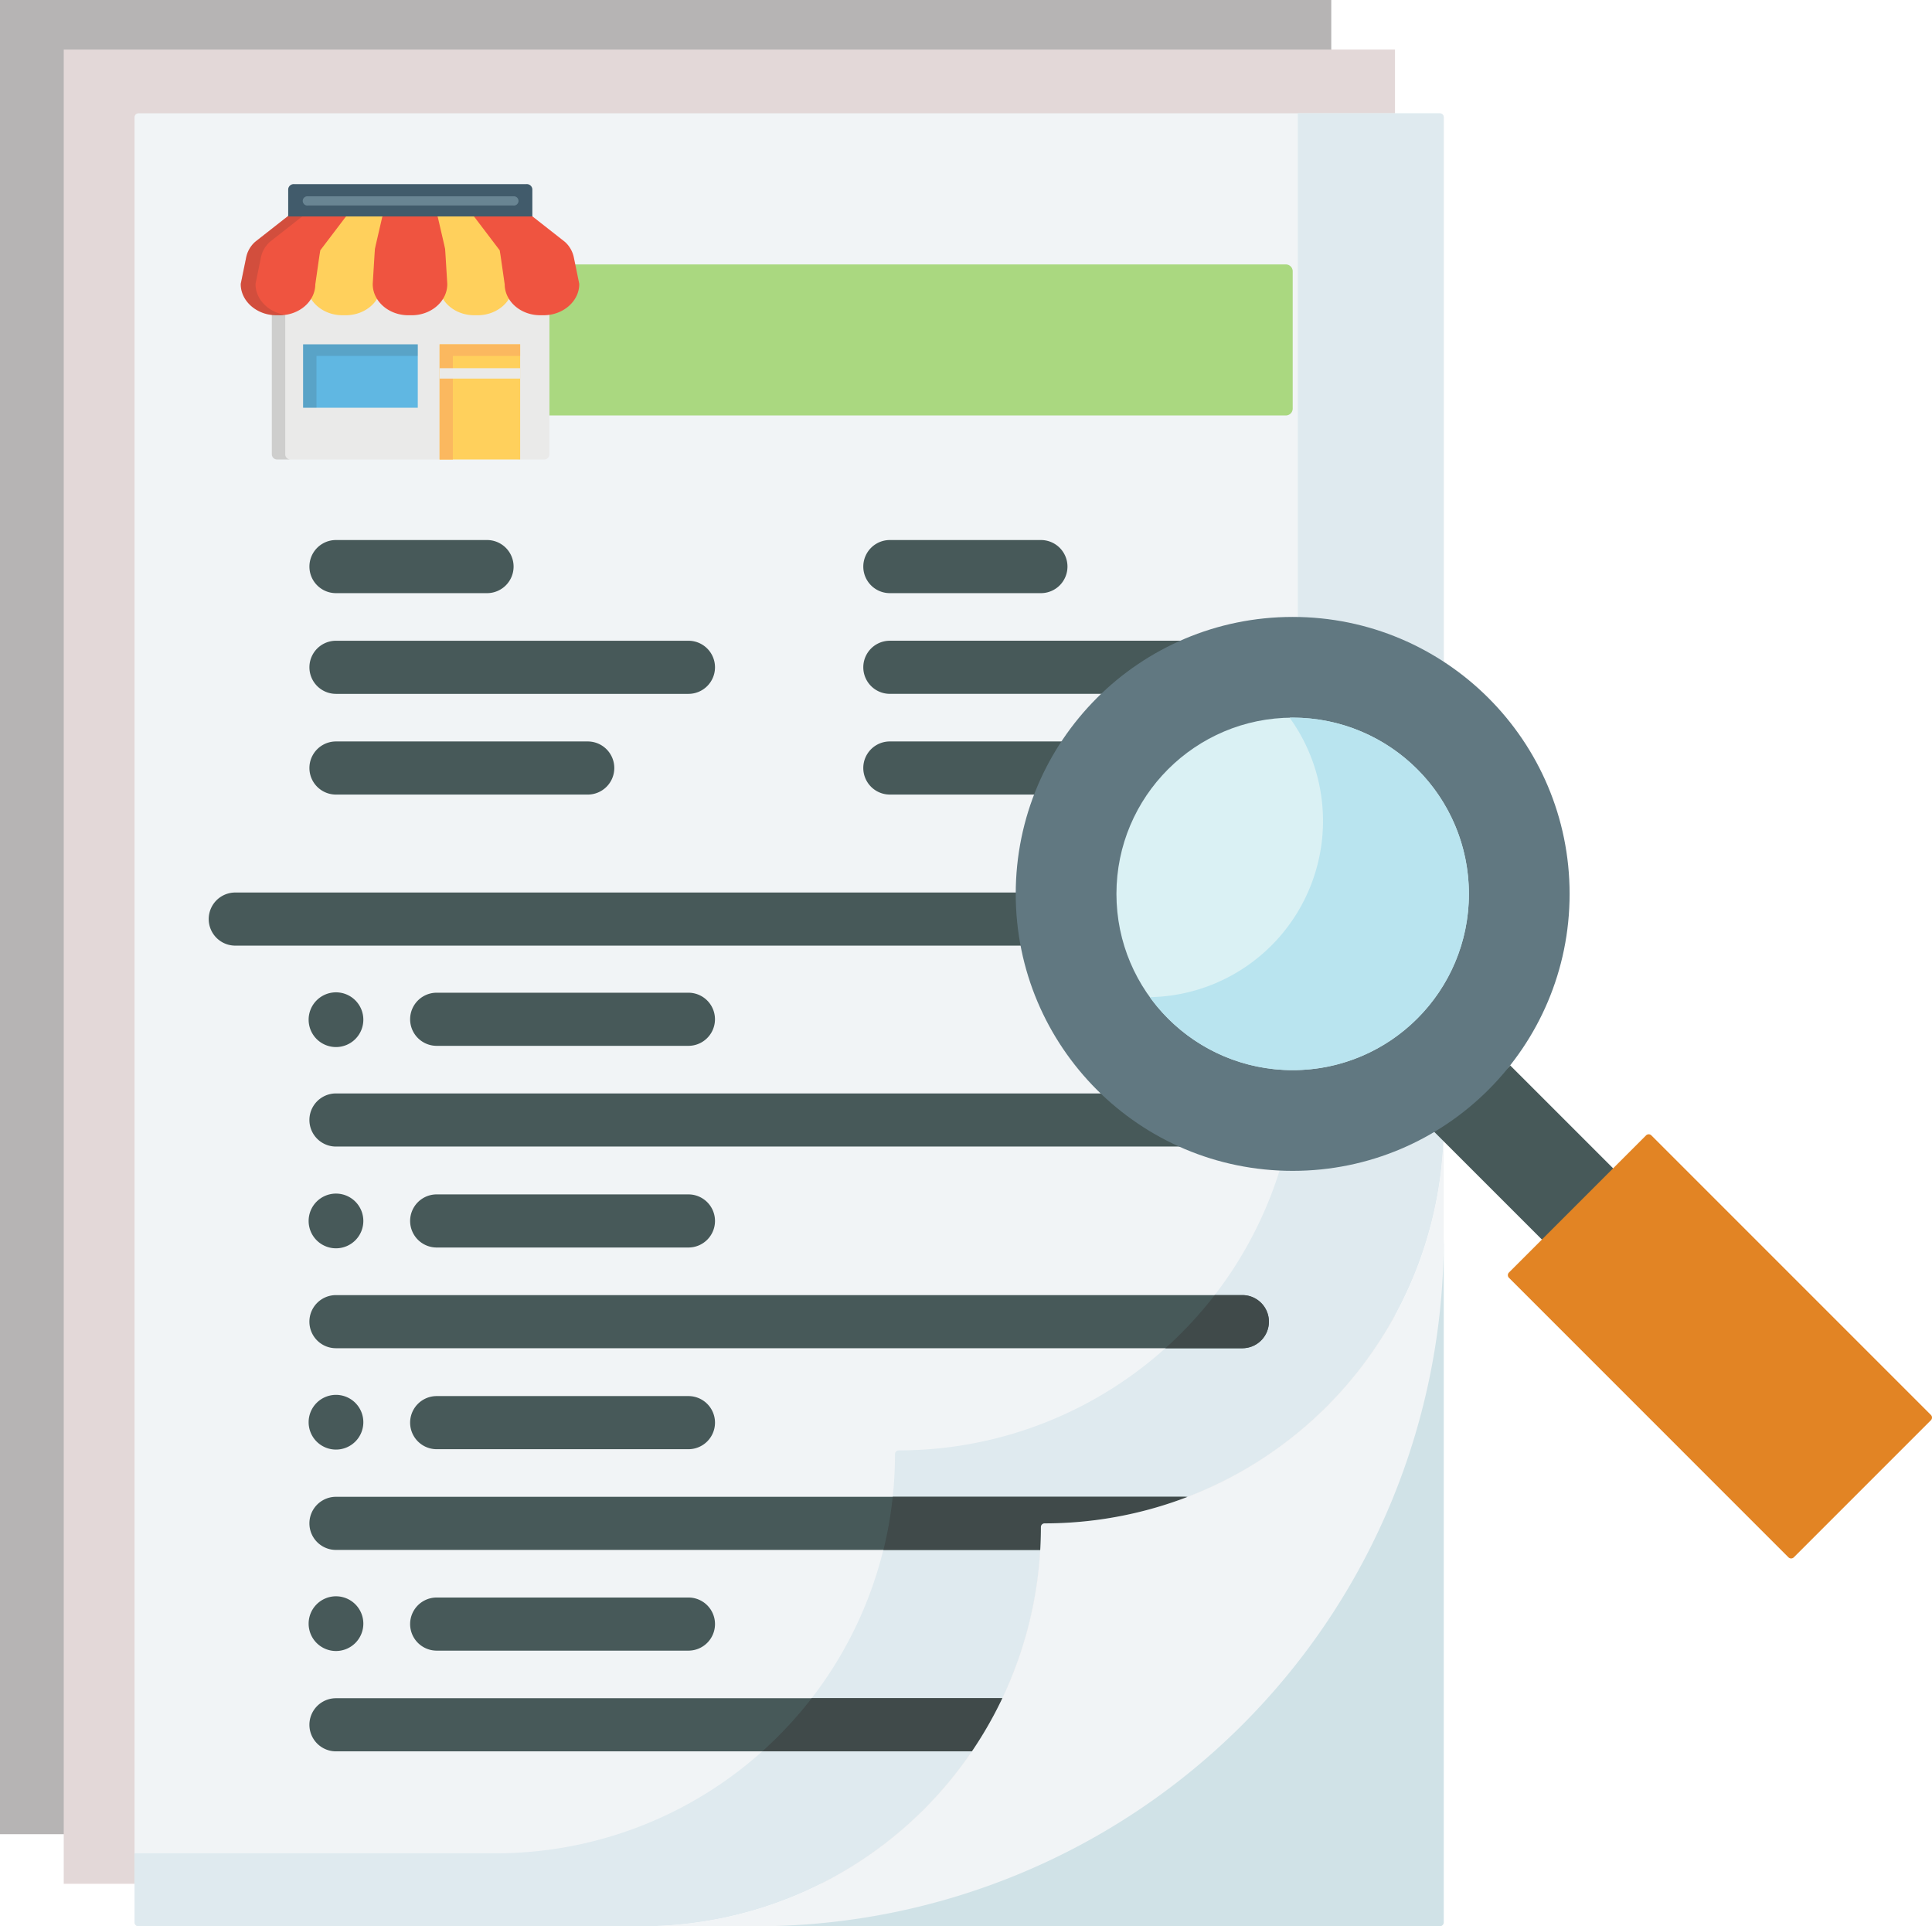 <svg xmlns="http://www.w3.org/2000/svg" width="545.67" height="544" viewBox="0 0 545.67 544">
  <g id="Groupe_5" data-name="Groupe 5" transform="translate(-660 -229)">
    <rect id="Rectangle_4" data-name="Rectangle 4" width="376" height="518" transform="translate(660 229)" fill="#b6b4b4"/>
    <rect id="Rectangle_3" data-name="Rectangle 3" width="376" height="518" transform="translate(678 243)" fill="#e3d8d8"/>
    <g id="contracter_1_" data-name="contracter (1)" transform="translate(695.835 261)">
      <path id="Tracé_1" data-name="Tracé 1" d="M258.154,399.255v0a1.038,1.038,0,0,1,1.038-1.038A112.745,112.745,0,0,0,371.937,285.665V1.112A1.112,1.112,0,0,0,370.825,0H3.277A1.112,1.112,0,0,0,2.165,1.112V510.884A1.112,1.112,0,0,0,3.277,512H146.24A112.744,112.744,0,0,0,258.154,399.255Z" fill="#f1f4f6"/>
      <path id="Tracé_2" data-name="Tracé 2" d="M370.826,0h-40.1V265.061A112.745,112.745,0,0,1,217.986,377.609a1.038,1.038,0,0,0-1.038,1.038v0A112.745,112.745,0,0,1,105.034,491.393H2.165v19.491A1.112,1.112,0,0,0,3.277,512H146.24A112.745,112.745,0,0,0,258.154,399.254v0a1.038,1.038,0,0,1,1.038-1.038A112.745,112.745,0,0,0,371.937,285.664V1.112A1.111,1.111,0,0,0,370.826,0Z" fill="#dfeaef"/>
      <path id="Tracé_3" data-name="Tracé 3" d="M158.607,263.355H87.5a7.5,7.5,0,1,1,0-15h71.1a7.5,7.5,0,0,1,0,15ZM327.943,284.3a7.5,7.5,0,0,0-7.5-7.5H59.054a7.5,7.5,0,0,0,0,15H320.443A7.5,7.5,0,0,0,327.943,284.3ZM166.107,312.811a7.5,7.5,0,0,0-7.5-7.5H87.5a7.5,7.5,0,0,0,0,15h71.1A7.5,7.5,0,0,0,166.107,312.811ZM322.55,341.255a7.5,7.5,0,0,0-7.5-7.5h-256a7.5,7.5,0,0,0,0,15h256A7.5,7.5,0,0,0,322.55,341.255ZM166.107,369.77a7.5,7.5,0,0,0-7.5-7.5H87.5a7.5,7.5,0,0,0,0,15h71.1A7.5,7.5,0,0,0,166.107,369.77Zm140.057,28.445a7.5,7.5,0,0,0-7.5-7.5H59.054a7.5,7.5,0,0,0,0,15H298.665a7.5,7.5,0,0,0,7.5-7.5ZM59.06,248.248a7.726,7.726,0,1,0,7.726,7.726,7.726,7.726,0,0,0-7.726-7.726Zm0,56.837a7.726,7.726,0,1,0,7.726,7.726A7.726,7.726,0,0,0,59.06,305.085Zm0,56.84a7.726,7.726,0,1,0,7.726,7.726A7.726,7.726,0,0,0,59.06,361.925Zm107.047,64.732a7.5,7.5,0,0,0-7.5-7.5H87.5a7.5,7.5,0,0,0,0,15h71.1A7.5,7.5,0,0,0,166.107,426.657ZM286.988,455.1a7.5,7.5,0,0,0-7.5-7.5H59.054a7.5,7.5,0,0,0,0,15H279.488A7.5,7.5,0,0,0,286.988,455.1ZM59.06,418.811a7.726,7.726,0,1,0,7.726,7.726A7.726,7.726,0,0,0,59.06,418.811Zm50.161-290.8a7.5,7.5,0,0,0-7.5-7.5H59.057a7.5,7.5,0,1,0,0,15h42.664A7.5,7.5,0,0,0,109.221,128.007Zm56.886,28.443a7.5,7.5,0,0,0-7.5-7.5H59.057a7.5,7.5,0,1,0,0,15h99.55A7.5,7.5,0,0,0,166.107,156.45Zm-28.443,28.442a7.5,7.5,0,0,0-7.5-7.5H59.057a7.5,7.5,0,0,0,0,15h71.107A7.5,7.5,0,0,0,137.664,184.892Zm127.994-56.885a7.5,7.5,0,0,0-7.5-7.5H215.493a7.5,7.5,0,1,0,0,15h42.665A7.5,7.5,0,0,0,265.658,128.007ZM311,156.45a7.5,7.5,0,0,0-7.5-7.5H215.493a7.5,7.5,0,0,0,0,15H303.5A7.5,7.5,0,0,0,311,156.45ZM282.69,184.892a7.5,7.5,0,0,0-7.5-7.5h-59.7a7.5,7.5,0,0,0,0,15h59.7A7.5,7.5,0,0,0,282.69,184.892Zm-4.723,42.665a7.5,7.5,0,0,0-7.5-7.5H30.614a7.5,7.5,0,1,0,0,15H270.467A7.5,7.5,0,0,0,277.967,227.557Z" fill="#475959"/>
      <g id="Groupe_1" data-name="Groupe 1">
        <path id="Tracé_4" data-name="Tracé 4" d="M293.312,348.755H315.05a7.5,7.5,0,0,0,0-15h-7.808A113.39,113.39,0,0,1,293.312,348.755Z" fill="#404a4a"/>
        <path id="Tracé_5" data-name="Tracé 5" d="M247.291,447.6H193.413a113.418,113.418,0,0,1-13.951,15h59.227A112.478,112.478,0,0,0,247.291,447.6Z" fill="#404a4a"/>
        <path id="Tracé_6" data-name="Tracé 6" d="M298.664,390.715H216.31a112.443,112.443,0,0,1-2.632,15h44.294q.182-3.207.182-6.46v0a1.038,1.038,0,0,1,1.038-1.038,112.467,112.467,0,0,0,40.372-7.444,7.421,7.421,0,0,0-.9-.054Z" fill="#404a4a"/>
      </g>
      <path id="Tracé_7" data-name="Tracé 7" d="M178.443,512H370.825a1.112,1.112,0,0,0,1.112-1.112V317.975C371.879,369.412,229.689,511.8,178.443,512Z" fill="#d0e2e7"/>
      <path id="Tracé_8" data-name="Tracé 8" d="M315.045,455.106A194.241,194.241,0,0,1,177.7,512H145.412A112.745,112.745,0,0,0,258.154,399.255v0a1.038,1.038,0,0,1,1.038-1.038A112.745,112.745,0,0,0,371.937,285.468v32.286a194.24,194.24,0,0,1-56.892,137.352Z" fill="#f1f4f6"/>
      <path id="Tracé_9" data-name="Tracé 9" d="M327.333,85.328H46.778a1.939,1.939,0,0,1-1.939-1.939V44.617a1.939,1.939,0,0,1,1.939-1.939H327.333a1.939,1.939,0,0,1,1.939,1.939V83.389A1.939,1.939,0,0,1,327.333,85.328Z" fill="#aad880"/>
      <path id="Tracé_10" data-name="Tracé 10" d="M390.693,268.873c-5.919,7.5-31.5-4.429-39.738.486l48.7,48.7,37.366-2.858Z" fill="#475959"/>
      <path id="Tracé_11" data-name="Tracé 11" d="M429.075,288.645l-38.722,38.722a1.062,1.062,0,0,0,0,1.5L469.3,407.816a1.062,1.062,0,0,0,1.5,0l38.722-38.722a1.062,1.062,0,0,0,0-1.5l-78.947-78.947a1.062,1.062,0,0,0-1.5,0Z" fill="#e28424"/>
      <circle id="Ellipse_1" data-name="Ellipse 1" cx="78.218" cy="78.218" r="78.218" transform="translate(251.047 142.228)" fill="#617881"/>
      <circle id="Ellipse_2" data-name="Ellipse 2" cx="49.775" cy="49.775" r="49.775" transform="translate(279.49 170.671)" fill="#daf1f4"/>
      <path id="Tracé_12" data-name="Tracé 12" d="M329.265,170.671q-.434,0-.866.008a49.778,49.778,0,0,1-39.474,78.93,49.776,49.776,0,1,0,40.34-78.938Z" fill="#b9e4ef"/>
    </g>
    <g id="magasin-en-ligne" transform="translate(727.999 262.882)">
      <path id="Tracé_13" data-name="Tracé 13" d="M124.942,205.412a1.7,1.7,0,0,0-1.113-.4h0l-1.828,0a7.952,7.952,0,0,1-6.573-3.233l-.672-.96a1.7,1.7,0,0,0-2.689,0l-.672.96a7.952,7.952,0,0,1-6.573,3.233h-.955a7.952,7.952,0,0,1-6.573-3.232l-.672-.96a1.7,1.7,0,0,0-2.689,0l-.672.96a7.952,7.952,0,0,1-6.573,3.232h-.954a7.954,7.954,0,0,1-6.573-3.232l-.672-.96a1.7,1.7,0,0,0-2.689,0l-.672.96a7.954,7.954,0,0,1-6.574,3.232h-.955a7.952,7.952,0,0,1-6.573-3.233l-.672-.96a1.7,1.7,0,0,0-2.689,0l-.672.96a7.947,7.947,0,0,1-6.567,3.233l-1.833,0a1.663,1.663,0,0,0-1.118.4,1.3,1.3,0,0,0-.464.978v40.4a1.489,1.489,0,0,0,1.577,1.38h46a1.489,1.489,0,0,0,1.577-1.38v-29.58h19.207v29.58a1.489,1.489,0,0,0,1.577,1.38h6.885a1.488,1.488,0,0,0,1.577-1.38v-40.4A1.3,1.3,0,0,0,124.942,205.412Zm-38.5,11.8V232H57.613v-14.79Z" transform="translate(-38.228 -152.29)" fill="#eaeae9"/>
      <path id="Tracé_14" data-name="Tracé 14" d="M50.784,224.42v-40.4a1.3,1.3,0,0,1,.464-.978,1.663,1.663,0,0,1,1.118-.4h.445l1.427,0c2.677-.012,5.117-5.588,6.527-7.6l.127-.182-.545-.778a1.7,1.7,0,0,0-2.689,0l-.672.96c-1.417,2.024-3.874,7.6-6.567,7.6l-1.833,0a1.663,1.663,0,0,0-1.118.4,1.3,1.3,0,0,0-.464.978v40.4a1.489,1.489,0,0,0,1.577,1.38h3.779A1.488,1.488,0,0,1,50.784,224.42Z" transform="translate(-38.228 -129.919)" fill="#30302f" opacity="0.15"/>
      <g id="Groupe_2" data-name="Groupe 2" transform="translate(18.637 26.055)">
        <path id="Tracé_15" data-name="Tracé 15" d="M309.269,86.8l-1.307-9.1a1.858,1.858,0,0,0-.9-1.306c0-.036.006-.072.006-.108a1.73,1.73,0,0,0-.434-1.135l-5.719-7.618a2.248,2.248,0,0,0-1.8-.849h-11.3a2.284,2.284,0,0,0-1.666.692,1.715,1.715,0,0,0-.443,1.567l1.789,7.719a1.75,1.75,0,0,0,.3.649,1.672,1.672,0,0,0-.12.726l.552,8.978c.018,4.832,4.514,8.758,10.038,8.758h.98c5.442,0,9.945-3.874,10.037-8.643v-.067A1.684,1.684,0,0,0,309.269,86.8Z" transform="translate(-250.957 -66.682)" fill="#ffd05c"/>
        <path id="Tracé_16" data-name="Tracé 16" d="M121.28,66.68h-11.3a2.247,2.247,0,0,0-1.8.849l-5.795,7.719a1.707,1.707,0,0,0-.347,1.14,1.86,1.86,0,0,0-.905,1.309l-1.3,9.065,0,.033a1.6,1.6,0,0,0-.017.264v.074c.093,4.762,4.6,8.636,10.037,8.636h.98c5.515,0,10.006-3.913,10.039-8.734l.552-9a1.673,1.673,0,0,0-.12-.726,1.769,1.769,0,0,0,.3-.649l1.789-7.719a1.714,1.714,0,0,0-.443-1.567A2.286,2.286,0,0,0,121.28,66.68Z" transform="translate(-99.807 -66.68)" fill="#ffd05c"/>
      </g>
      <g id="Groupe_3" data-name="Groupe 3" transform="translate(0.001 24.541)">
        <path id="Tracé_17" data-name="Tracé 17" d="M28.447,59.918a2.214,2.214,0,0,0-1.894-.99H15.537a2.337,2.337,0,0,0-1.437.481L4.956,66.583h0l-.471.369h0l-.223.175c-.021.016-.039.034-.059.051q-.15.122-.286.239a8.088,8.088,0,0,0-2.374,4.2L.051,78.886l-.018.093A1.663,1.663,0,0,0,0,79.351l0,.095c.131,4.726,4.633,8.571,10.035,8.571h.981c5.509,0,10-3.9,10.038-8.719l1.154-8.035.258-1.6c.03-.033.059-.066.086-.1l9.182-12.09C32.173,56.9,28.823,60.527,28.447,59.918Z" transform="translate(-0.001 -57.413)" fill="#ef5440"/>
        <path id="Tracé_18" data-name="Tracé 18" d="M345.146,59.92a2.214,2.214,0,0,1,1.895-.99h11.015a2.337,2.337,0,0,1,1.437.481l9.144,7.174h0l.472.369h0l.223.175c.021.016.039.034.059.051q.149.122.286.239a8.086,8.086,0,0,1,2.374,4.2l1.491,7.269.018.093a1.673,1.673,0,0,1,.031.371l0,.095c-.131,4.726-4.633,8.571-10.035,8.571h-.981c-5.509,0-10-3.9-10.039-8.719l-1.154-8.035-.258-1.6c-.03-.033-.06-.066-.086-.1l-9.182-12.09C341.42,56.9,344.77,60.529,345.146,59.92Z" transform="translate(-277.992 -57.415)" fill="#ef5440"/>
        <path id="Tracé_19" data-name="Tracé 19" d="M220.67,87.048c0-.018,0-.036,0-.054V86.95c0-.02,0-.041,0-.061l-.46-7.491v-.013l-.1-1.554c0-.016-.005-.031-.007-.047l-.048-.747-.214-.97a1.7,1.7,0,0,0-.052-.245l-.065-.279v0l-1.7-7.35a2.1,2.1,0,0,0-2.11-1.51H204.372a2.1,2.1,0,0,0-2.11,1.51l-1.7,7.35v0l-.065.279a1.637,1.637,0,0,0-.051.245l-.215.97-.048.747c0,.016-.005.031-.007.047l-.1,1.554V79.4l-.46,7.491c0,.02,0,.041,0,.061v.043c0,.018,0,.036,0,.054h0c.038,4.509,4,8.23,9.02,8.677q.5.045,1.018.045h.98q.515,0,1.018-.045c5.023-.447,8.983-4.168,9.021-8.677Z" transform="translate(-162.341 -65.165)" fill="#ef5440"/>
      </g>
      <g id="Groupe_4" data-name="Groupe 4" transform="translate(0.001 24.541)" opacity="0.15">
        <path id="Tracé_20" data-name="Tracé 20" d="M163.067,57.477a18.942,18.942,0,0,0-1.586,1.452h.483Z" transform="translate(-131.329 -57.415)" fill="#30302f"/>
        <path id="Tracé_21" data-name="Tracé 21" d="M179.838,72.727a2.383,2.383,0,0,1,1.125-.282h-2.254A2.38,2.38,0,0,1,179.838,72.727Z" transform="translate(-145.341 -69.988)" fill="#30302f"/>
        <path id="Tracé_22" data-name="Tracé 22" d="M165.69,66.962a2.385,2.385,0,0,1,1.125-.282h-2.253A2.378,2.378,0,0,1,165.69,66.962Z" transform="translate(-133.834 -65.166)" fill="#30302f"/>
        <path id="Tracé_23" data-name="Tracé 23" d="M4.178,87.2l0-.095a1.664,1.664,0,0,1,.031-.371l.018-.093L5.717,79.37a8.088,8.088,0,0,1,2.374-4.2q.137-.117.286-.239c.02-.017.038-.035.059-.051l.223-.175h0l.471-.369h0l9.144-7.174a2.339,2.339,0,0,1,1.437-.481H15.537a2.337,2.337,0,0,0-1.437.481L4.956,74.335h0l-.471.369h0l-.223.175c-.021.016-.039.034-.059.051q-.15.122-.286.239a8.088,8.088,0,0,0-2.374,4.2L.051,86.639l-.018.093A1.663,1.663,0,0,0,0,87.1L0,87.2c.131,4.726,4.633,8.571,10.035,8.571h.981a11.453,11.453,0,0,0,1.2-.067c-.13-.06-.257-.123-.384-.188C7.55,94.585,4.289,91.21,4.178,87.2Z" transform="translate(-0.001 -65.166)" fill="#30302f"/>
      </g>
      <path id="Tracé_24" data-name="Tracé 24" d="M140.7,27.253V19.566a1.561,1.561,0,0,0-1.654-1.448H73.391a1.561,1.561,0,0,0-1.654,1.448v7.687H140.7Z" transform="translate(-58.342)" fill="#415b6b"/>
      <path id="Tracé_25" data-name="Tracé 25" d="M153.235,41.786H95.26a1.306,1.306,0,1,1,0-2.588h57.975a1.306,1.306,0,1,1,0,2.588Z" transform="translate(-76.27 -17.634)" fill="#698593"/>
      <path id="Tracé_26" data-name="Tracé 26" d="M300.757,294.964v32.513h22.756V294.964Z" transform="translate(-244.599 -231.596)" fill="#ffd05c"/>
      <path id="Tracé_27" data-name="Tracé 27" d="M300.757,294.964v32.513H304.5V298.24h19.011v-3.276Z" transform="translate(-244.599 -231.596)" fill="#fbb85f"/>
      <rect id="Rectangle_1" data-name="Rectangle 1" width="32.381" height="17.897" transform="translate(17.612 63.368)" fill="#60b7e2"/>
      <path id="Tracé_28" data-name="Tracé 28" d="M98.082,312.86V298.22H126.7v-3.256H94.314v17.9h3.768Z" transform="translate(-76.703 -231.596)" fill="#30302f" opacity="0.15"/>
      <rect id="Rectangle_2" data-name="Rectangle 2" width="22.756" height="2.935" transform="translate(56.158 70.097)" fill="#eaeae9"/>
    </g>
  </g>
</svg>
